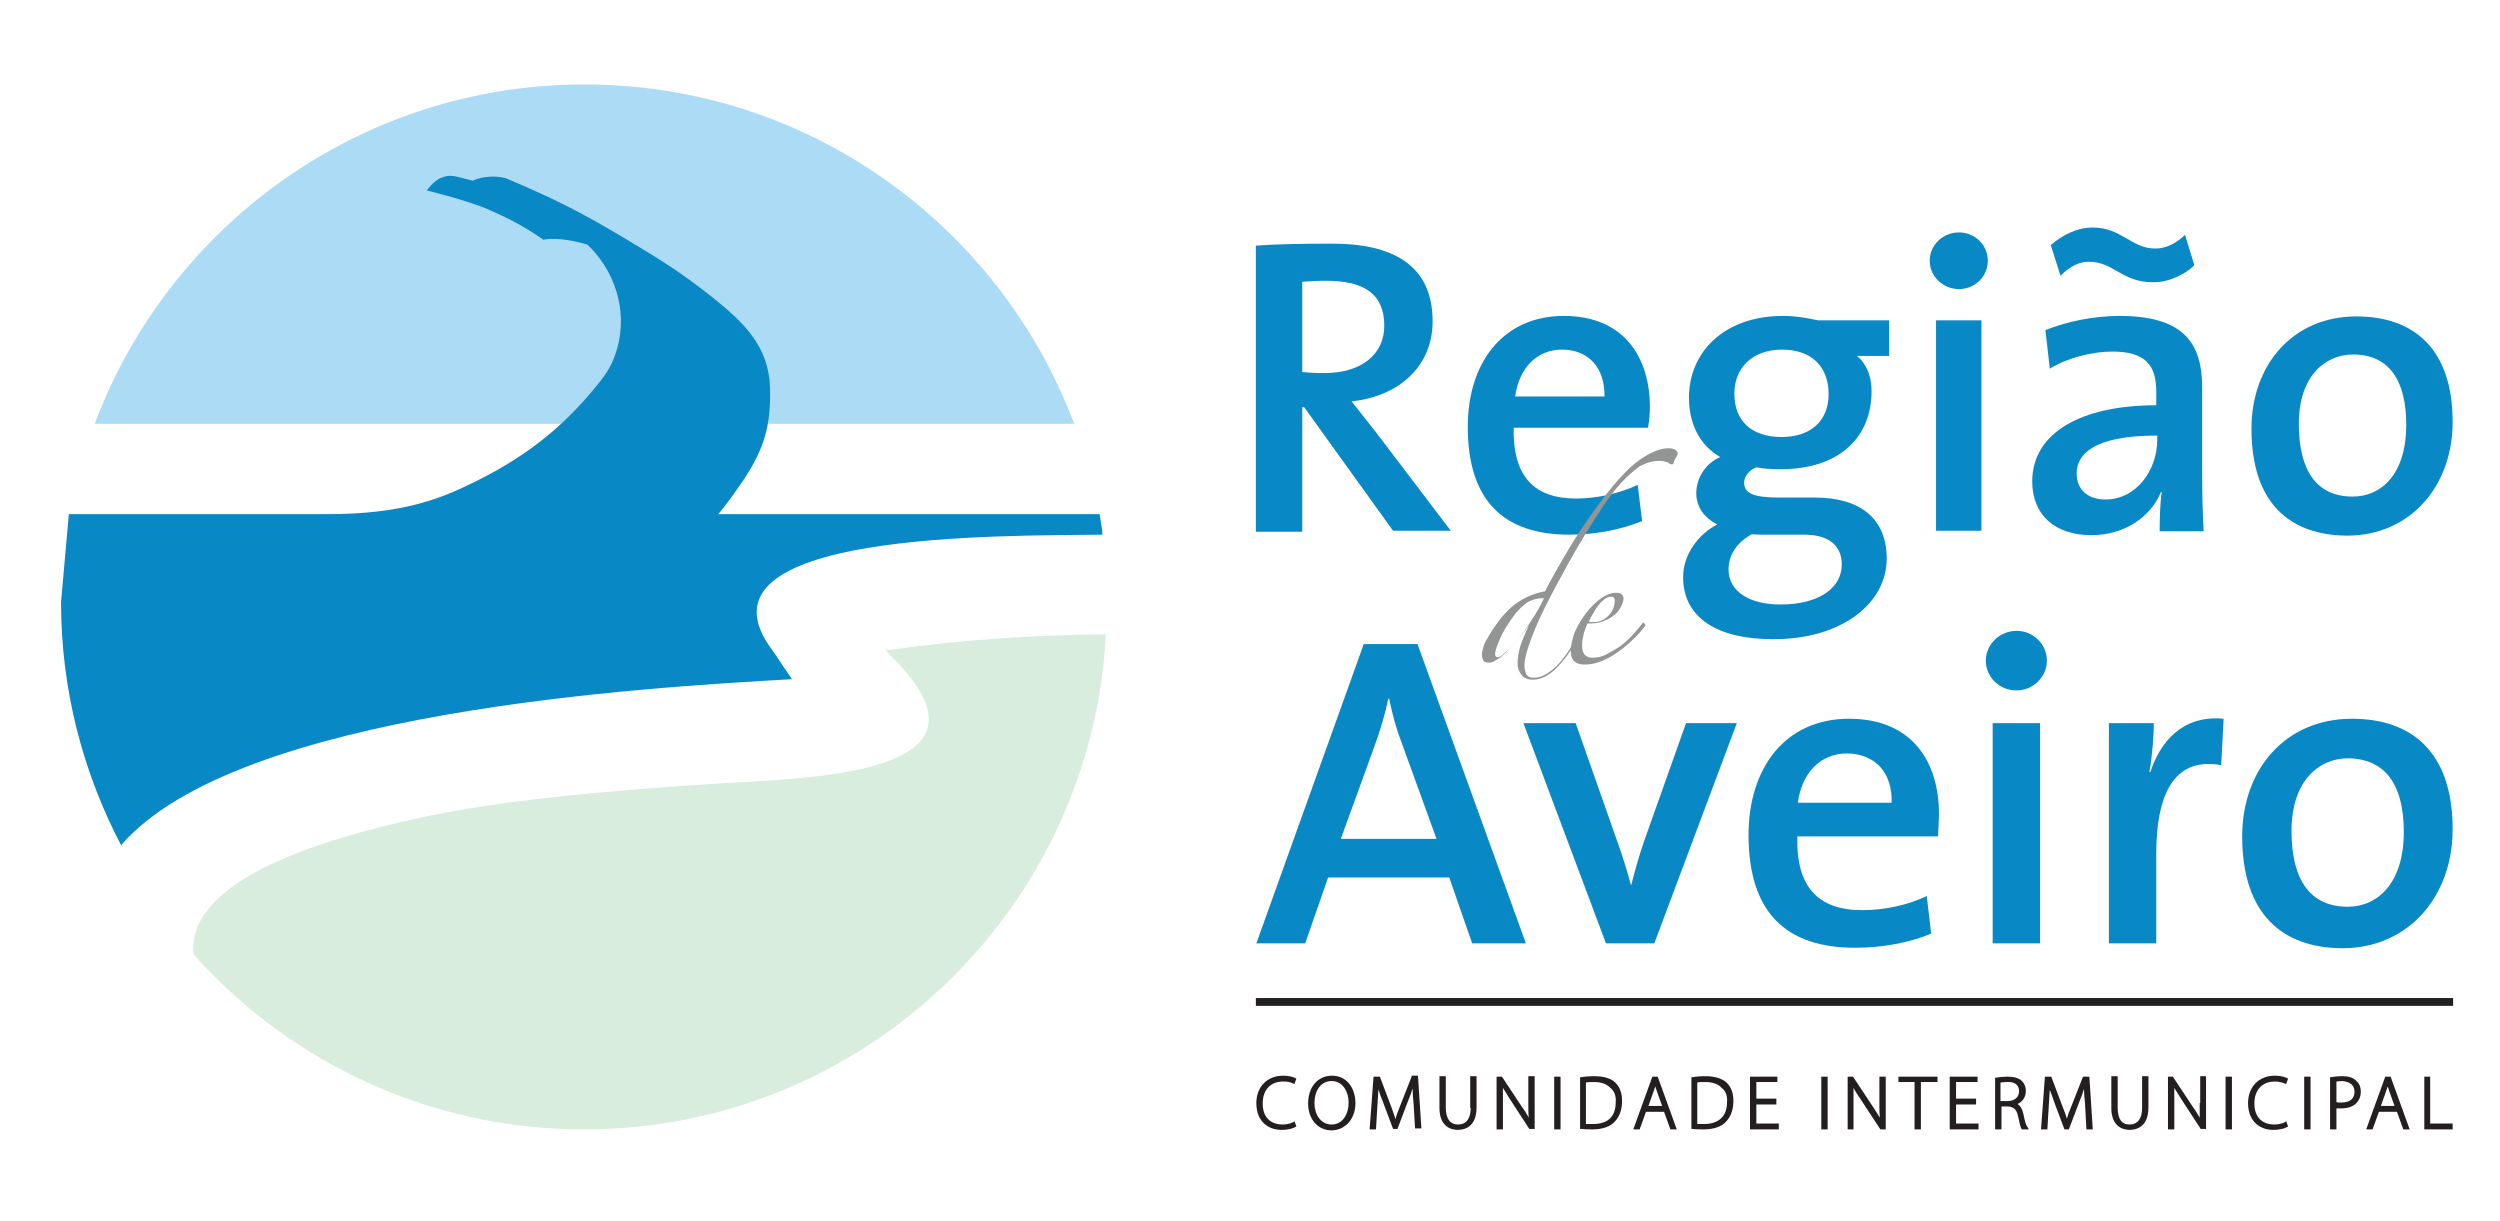 <?xml version="1.0" encoding="utf-8"?>
<!-- Generator: Adobe Illustrator 26.5.1, SVG Export Plug-In . SVG Version: 6.00 Build 0)  -->
<svg version="1.1" id="logo_regiao_aveiro" xmlns="http://www.w3.org/2000/svg" xmlns:xlink="http://www.w3.org/1999/xlink" x="0px" y="0px"
	 viewBox="0 0 512 250" style="enable-background:new 0 0 512 250;" xml:space="preserve">
<style type="text/css">
	#logo_regiao_aveiro .st0{fill:#FFFFFF;}
	#logo_regiao_aveiro .st1{fill-rule:evenodd;clip-rule:evenodd;fill:#0888C5;}
	#logo_regiao_aveiro .st2{fill-rule:evenodd;clip-rule:evenodd;fill:#939595;}
	#logo_regiao_aveiro .st3{fill:#231F20;}
	#logo_regiao_aveiro .st4{fill:#D8EDDD;}
	#logo_regiao_aveiro .st5{fill:#ACDBF5;}
	#logo_regiao_aveiro .st6{fill:#0888C5;}
</style>
<g>
	<path class="st0" d="M11.3,125c0,59.8,48.5,108.3,108.3,108.3"/>
	<path class="st0" d="M119.6,233.3c59.8,0,108.3-48.5,108.3-108.3S179.4,16.7,119.6,16.7S11.3,65.2,11.3,125"/>
	<g>
		<path class="st0" d="M119.6,234.9C59,234.9,9.7,185.6,9.7,125S59,15.1,119.6,15.1S229.5,64.4,229.5,125S180.2,234.9,119.6,234.9z
			 M119.6,18.4C60.8,18.4,13,66.2,13,125s47.8,106.6,106.6,106.6c58.8,0,106.6-47.8,106.6-106.6S178.4,18.4,119.6,18.4z"/>
	</g>
	<path class="st1" d="M297.2,108.8l-15.5-20.4c-1.5-1.9-3.3-4.2-4.9-6.2c9.5-1,16.6-7,16.6-16.4c0-11.6-8.3-15.9-20.5-15.9
		c-6.6,0-11.5,0.1-15.7,0.4v58.6h9.5V83.4h0.4l18.2,25.3H297.2z M283.5,66.7L283.5,66.7c0,5.8-4.6,9.7-12.2,9.7
		c-2.1,0-3.7-0.1-4.6-0.2V57.7c1.4-0.1,3.1-0.2,4.9-0.2C279.5,57.5,283.5,60.3,283.5,66.7"/>
	<path class="st1" d="M337.9,83.4c0-10.2-5.3-18.7-17.6-18.7c-12.6,0-19.7,9.7-19.7,22.7c0,15.2,7.4,22.1,20.8,22.1
		c5.3,0,10.6-1,14.9-2.8l-0.9-7.4c-3.6,1.7-8.2,2.8-12.6,2.8c-8.6,0-13-4.5-12.8-14.5h27.5C337.8,86.1,337.9,84.6,337.9,83.4
		 M328.6,81.2L328.6,81.2h-18.3c0.8-5.8,4.4-9.6,9.6-9.6C325.3,71.6,328.7,75.3,328.6,81.2"/>
	<path class="st1" d="M386.4,114.4c0-8.1-5.3-12.5-14.7-12.5h-7.4c-5.2,0-7.1-0.9-7.1-3c0-1.2,0.8-2.5,2.5-3.2
		c1.3,0.3,3.3,0.4,4.9,0.4c12.2,0,18.7-6.6,18.7-16c0-3.1-1.1-5.7-3-7.2h6.6v-7.3h-14.6c-2.3-0.5-4.5-0.9-7.1-0.9
		c-12.3,0-19.3,7.6-19.3,16.7c0,5.4,2.2,9.8,6.4,12.2c-3,1.3-4.9,4.3-4.9,7.4c0,2.9,1.7,5.1,4.3,6.4c-3.7,1.9-7,6-7,10.8
		c0,8.3,7,12.7,18.3,12.7C377.1,131,386.4,123.6,386.4,114.4 M374.5,80.7L374.5,80.7c0,5.6-3.8,8.8-9.6,8.8c-6.2,0-9.7-3.3-9.7-8.9
		c0-5.3,3.7-9,9.8-9C370.9,71.6,374.5,75,374.5,80.7 M377.2,115.6L377.2,115.6c0,4.7-4.5,8.2-12.6,8.2c-6.2,0-10.6-2.6-10.6-7.2
		c0-3,1.8-5.6,4.8-7.2c0.7,0.1,1.6,0.1,2.3,0.1h8.1C374.7,109.4,377.2,111.9,377.2,115.6"/>
	<path class="st1" d="M407.1,53.4c0-3.3-2.7-5.8-5.9-5.8c-3.3,0-6,2.6-6,5.8c0,3.2,2.7,5.8,6,5.8C404.5,59.2,407.1,56.6,407.1,53.4
		 M405.8,108.8L405.8,108.8V65.6h-9.3v43.1H405.8z"/>
	<path class="st1" d="M449.4,54.3l-1.9-6.2c-1.6,1.5-3.6,2.8-6.1,2.8c-4.9,0-6.9-4.3-12.8-4.3c-3.3,0-6.3,1.6-8.6,3.6l2,6.3
		c1.6-1.7,3.6-2.9,5.8-2.9c5.1,0,6.7,4.2,13.1,4.2C444.1,57.9,447.7,56.1,449.4,54.3 M451.3,108.8L451.3,108.8
		c-0.2-3.7-0.3-8.1-0.3-11.8V79.3c0-8.9-3.7-14.6-16.9-14.6c-5.5,0-10.9,1.2-15.2,2.9l0.9,7.9c3.7-2.3,8.9-3.5,12.8-3.5
		c6.8,0,9,2.8,9,8.2V83c-15.5,0-25.4,5.7-25.4,15.6c0,6.9,4.7,11,12.1,11c6.9,0,12.2-3.8,14.3-8.9l0.1,0.1c-0.3,2.3-0.4,5.2-0.4,8
		H451.3z M441.8,90.1L441.8,90.1c0,6.2-4.3,12.2-10.6,12.2c-3.7,0-5.9-2.1-5.9-5.3c0-3.7,3-7.8,16.5-7.8V90.1z"/>
	<path class="st1" d="M502.3,86.4c0-15.2-8.2-21.6-19.7-21.6c-13.1,0-21.5,10-21.5,23c0,15.2,7.8,21.9,19.8,21.9
		C493.6,109.6,502.3,99.6,502.3,86.4 M492.8,87L492.8,87c0,10-5,14.7-11,14.7c-7.2,0-11-5.1-11-14.9c0-9.9,5.5-14.2,11.1-14.2
		C489.2,72.6,492.8,77.8,492.8,87"/>
	<path class="st1" d="M312.5,193.2l-22.2-61.3h-11l-22,61.3h10l4.7-13.5h24.8l4.7,13.5H312.5z M294.2,171.8L294.2,171.8h-19.6
		l6.9-19c1.2-3.3,2.2-6.6,2.8-9.7h0.2c0.7,3.4,1.5,6.3,2.7,9.4L294.2,171.8z"/>
	<path class="st1" d="M355.7,148.1h-10.4l-8.6,24.2c-1,2.9-1.9,6.1-2.6,8.9h-0.1c-0.8-3-1.8-6.2-2.9-9.2l-8.4-23.9h-10.7l16.9,45.1
		h9.9L355.7,148.1z"/>
	<path class="st1" d="M397.1,166.7c0-10.7-5.5-19.5-18.4-19.5c-13.2,0-20.6,10.2-20.6,23.8c0,15.9,7.7,23.1,21.8,23.1
		c5.5,0,11.1-1,15.6-2.9l-0.9-7.7c-3.7,1.8-8.5,2.9-13.2,2.9c-9,0-13.6-4.7-13.3-15.1h28.8C397,169.5,397.1,168,397.1,166.7
		 M387.4,164.4L387.4,164.4h-19.2c0.8-6.1,4.6-10.1,10.1-10.1C384.1,154.4,387.6,158.3,387.4,164.4"/>
	<path class="st1" d="M419.2,135.3c0-3.4-2.8-6.1-6.2-6.1c-3.4,0-6.3,2.7-6.3,6.1c0,3.4,2.8,6.1,6.3,6.1
		C416.3,141.4,419.2,138.7,419.2,135.3 M417.8,193.2L417.8,193.2v-45.1h-9.7v45.1H417.8z"/>
	<path class="st1" d="M455.4,147.2c-8.5-0.8-13,4.8-15,10.9h-0.2c0.6-3.4,0.9-7.4,0.9-10h-9.2v45.1h9.7v-18.3
		c0-13.5,4.4-19.8,13.3-18.2L455.4,147.2z"/>
	<path class="st1" d="M502.3,169.8c0-15.9-8.5-22.6-20.6-22.6c-13.7,0-22.5,10.4-22.5,24.1c0,15.9,8.2,22.9,20.7,22.9
		C493.2,194.1,502.3,183.7,502.3,169.8 M492.3,170.4L492.3,170.4c0,10.4-5.3,15.3-11.5,15.3c-7.5,0-11.5-5.3-11.5-15.5
		c0-10.4,5.7-14.9,11.6-14.9C488.6,155.4,492.3,160.8,492.3,170.4"/>
	<path class="st2" d="M343.6,92.8c0,0.2-0.1,0.5-0.3,0.8c-0.2,0.3-0.4,0.6-0.5,1.1c-0.1,0.3-0.2,0.4-0.4,0.4c-0.1,0-0.2,0-0.4-0.1
		c-0.1-0.1-0.3-0.2-0.5-0.3c-0.2-0.1-0.4-0.1-0.7-0.2c-0.2-0.1-0.6-0.1-1.1-0.1c-0.7,0-1.4,0.1-2,0.3c-0.7,0.2-1.3,0.5-1.9,0.8
		c-1.1,0.8-2.4,1.9-3.7,3.3c-1.3,1.4-2.5,3-3.6,4.6c-2.7,4.1-5.1,8-7.1,11.6c-2,3.6-3.7,6.8-5.1,9.6c-1.4,2.8-2.4,5.3-3.1,7.3
		c-0.7,2-1,3.4-1,4.4c0,0.7,0.2,1.3,0.4,1.8c0.3,0.5,0.8,0.7,1.5,0.7c1.1,0,2.1-0.4,3.1-1.1c1-0.7,2-1.6,2.8-2.7
		c0.9-1.1,1.7-2.3,2.4-3.7c0.7-1.3,1.3-2.6,1.9-3.8c0.1-0.2,0.2-0.2,0.4-0.2c0.2,0.1,0.2,0.2,0,0.5c-0.7,1.5-1.5,3-2.4,4.4
		c-0.8,1.4-1.7,2.6-2.6,3.6c-0.9,1.1-1.8,1.9-2.8,2.5c-1,0.6-1.9,0.9-2.9,0.9c-1.1,0-1.9-0.3-2.4-1c-0.5-0.6-0.8-1.4-0.8-2.4
		c0-1,0.2-2.1,0.5-3.3c0.4-1.2,1-2.7,1.8-4.4c-1.1,1.5-2.1,2.7-3,3.7c-0.8,1-1.6,1.8-2.2,2.3c-0.6,0.6-1.2,0.9-1.7,1.2
		c-0.4,0.3-0.8,0.4-1.2,0.4c-0.6,0-1-0.1-1.2-0.4c-0.2-0.4-0.3-0.8-0.3-1.3c0-0.4,0.1-0.9,0.3-1.5c0.2-0.7,0.5-1.3,0.9-1.9
		c1.5-2.6,3.1-4.7,4.9-6.3c1.9-1.6,4.1-2.7,6.8-3.2c1.9-3.6,3.8-6.9,5.5-9.7c1.8-2.9,3.7-5.7,5.8-8.5c1.7-2.3,3.4-4.4,5.1-6.1
		c1.7-1.8,3.5-3.1,5.3-4c1.4-0.7,2.5-1,3.6-1c0.5,0,0.9,0.1,1.2,0.2C343.5,92.4,343.6,92.6,343.6,92.8 M316.2,122.5L316.2,122.5
		c-1.5,0-2.7,0.4-3.6,1c-0.8,0.6-1.5,1.3-2.2,2.1c-1.5,2-2.6,3.8-3.2,5.2c-0.6,1.4-1,2.5-1,3.2c0,0.2,0.1,0.4,0.2,0.5
		c0.2,0.1,0.3,0.1,0.4,0.1c0.3,0,0.8-0.3,1.5-1c0.8-0.6,1.6-1.5,2.5-2.6c0.9-1.1,1.9-2.4,2.8-3.9
		C314.6,125.6,315.5,124.1,316.2,122.5"/>
	<path class="st2" d="M337,128.1c-0.7,0.9-1.5,1.9-2.5,2.8c-0.9,0.9-2,1.8-3.1,2.6c-1.1,0.8-2.2,1.4-3.4,1.9
		c-1.2,0.5-2.3,0.7-3.5,0.7c-1.9,0-2.8-0.9-2.8-2.7c0-1.2,0.3-2.5,0.8-3.9c0.6-1.4,1.4-2.7,2.3-3.9c0.9-1.2,1.9-2.2,3-3
		c1.1-0.8,2.2-1.2,3.2-1.2c0.6,0,0.9,0.1,1.1,0.3c0.2,0.2,0.4,0.5,0.4,0.8c0,0.5-0.2,1.1-0.5,1.7c-0.3,0.6-0.7,1.2-1.3,1.7
		c-0.6,0.5-1.4,1-2.3,1.3c-0.9,0.4-2,0.5-3.3,0.5c-0.2,0.4-0.4,1-0.7,1.9c-0.2,0.8-0.4,1.7-0.4,2.5c0,1.8,0.7,2.6,2.2,2.6
		c0.9,0,1.9-0.2,2.8-0.7c1-0.5,2-1.1,2.9-1.7c0.9-0.7,1.8-1.5,2.5-2.3c0.8-0.9,1.5-1.7,2-2.4c0.1-0.1,0.2-0.1,0.2-0.1
		C336.9,127.9,337,127.9,337,128.1 M330.7,123L330.7,123c0-0.6-0.3-0.8-0.8-0.8c-0.4,0-0.8,0.2-1.3,0.5c-0.4,0.3-0.8,0.7-1.2,1.2
		c-0.4,0.5-0.8,1.1-1.1,1.7c-0.4,0.6-0.7,1.2-0.9,1.7c0.1,0,0.2,0.1,0.4,0.1h0.5c1.2,0,2.2-0.4,3.1-1.3
		C330.2,125.3,330.7,124.2,330.7,123"/>
	<path class="st3" d="M264.9,229.8c-0.6,0.3-1.4,0.5-2.2,0.5c-2.6,0-4.1-1.6-4.1-4.3c0-2.8,1.6-4.5,4.2-4.5c0.8,0,1.5,0.1,2,0.4
		l0.3,0.1l0.4-1.1l-0.2-0.1c-0.4-0.2-1.2-0.5-2.5-0.5c-3.3,0-5.5,2.3-5.5,5.6c0,4.1,2.8,5.5,5.1,5.5c1.7,0,2.6-0.4,2.9-0.6l0.2-0.1
		l-0.4-1.1L264.9,229.8z"/>
	<path class="st3" d="M272.8,220.3c-2.9,0-4.9,2.3-4.9,5.7c0,3.2,2,5.5,4.8,5.5h0c2.3,0,4.9-1.8,4.9-5.7
		C277.5,222.5,275.6,220.3,272.8,220.3 M276.2,225.8c0,2.2-1.1,4.5-3.5,4.5h0c-2.3,0-3.5-2.2-3.5-4.4c0-2.2,1.1-4.5,3.5-4.5
		C275,221.4,276.2,223.6,276.2,225.8"/>
	<path class="st3" d="M289.1,220.5l-2.4,6.1c-0.4,1-0.7,1.8-0.9,2.6c-0.3-0.8-0.5-1.6-0.9-2.6l-2.3-6.1h-1.3l-0.8,10.8h1.3l0.3-5
		c0.1-1,0.1-2.1,0.2-3.2c0.2,0.7,0.5,1.5,0.9,2.5l2.1,5.6h0.9l2.2-5.8c0.4-0.9,0.7-1.8,0.9-2.5c0,1,0.1,2.1,0.2,3.1l0.3,5.1h1.3
		l-0.7-10.8H289.1z"/>
	<path class="st3" d="M301.2,226.9c0,2.2-0.9,3.4-2.6,3.4c-1.6,0-2.5-1.2-2.5-3.4v-6.5h-1.3v6.5c0,4,2.6,4.5,3.7,4.5
		c1.2,0,3.9-0.4,3.9-4.6v-6.4h-1.3V226.9z"/>
	<path class="st3" d="M313,225.9c0,1.2,0,2.1,0.1,3c-0.4-0.7-0.8-1.4-1.4-2.2l-4.1-6.2h-1.1v10.8h1.3v-5.5c0-1.1,0-2.1,0-3
		c0.4,0.7,0.9,1.4,1.3,2.1l4.1,6.3h1.1v-10.8H313V225.9z"/>
	<rect x="318.3" y="220.5" class="st3" width="1.3" height="10.8"/>
	<path class="st3" d="M326.5,220.4c-1.1,0-2,0.1-2.7,0.2l-0.2,0v10.6l0.3,0c0.7,0.1,1.4,0.1,2.3,0.1c2,0,3.7-0.6,4.6-1.7
		c0.9-1,1.4-2.4,1.4-4.1c0-1.6-0.4-2.8-1.4-3.8C330,220.9,328.5,220.4,326.5,220.4 M330.9,225.7c0,3-1.6,4.5-4.7,4.5
		c-0.6,0-1,0-1.4,0v-8.5c0.5-0.1,1-0.1,1.6-0.1c1.5,0,2.7,0.4,3.4,1.2C330.6,223.4,331,224.4,330.9,225.7"/>
	<path class="st3" d="M338.4,220.5l-3.9,10.8h1.3l1.3-3.6h3.7l1.3,3.6h1.3l-3.9-10.8H338.4z M340.4,226.5h-2.8l1.1-3.1
		c0.1-0.3,0.2-0.6,0.3-0.9c0.1,0.3,0.2,0.6,0.3,0.9L340.4,226.5z"/>
	<path class="st3" d="M349.3,220.4c-1.1,0-2.1,0.1-2.7,0.2l-0.2,0v10.6l0.3,0c0.7,0.1,1.4,0.1,2.3,0.1c2,0,3.7-0.6,4.6-1.7
		c0.9-1,1.4-2.4,1.4-4.1c0-1.6-0.4-2.8-1.4-3.8C352.7,220.9,351.2,220.4,349.3,220.4 M353.7,225.7c0,2.9-1.7,4.5-4.7,4.5
		c-0.6,0-1,0-1.4,0v-8.5c0.4-0.1,0.9-0.1,1.6-0.1c1.5,0,2.7,0.4,3.4,1.2C353.4,223.4,353.8,224.4,353.7,225.7"/>
	<polygon class="st3" points="359.7,226.2 363.8,226.2 363.8,225 359.7,225 359.7,221.6 364,221.6 364,220.5 358.4,220.5 
		358.4,231.3 364.3,231.3 364.3,230.1 359.7,230.1 	"/>
	<rect x="373" y="220.5" class="st3" width="1.3" height="10.8"/>
	<path class="st3" d="M384.9,225.9c0,1.2,0,2.1,0.1,3c-0.4-0.7-0.9-1.4-1.4-2.2l-4.1-6.2h-1.1v10.8h1.2v-5.5c0-1.2,0-2.1,0-3
		c0.4,0.8,0.9,1.5,1.5,2.4l4,6.1h1.1v-10.8h-1.3V225.9z"/>
	<polygon class="st3" points="388.8,221.6 392.1,221.6 392.1,231.3 393.4,231.3 393.4,221.6 396.8,221.6 396.8,220.5 388.8,220.5 	
		"/>
	<polygon class="st3" points="400.6,226.2 404.7,226.2 404.7,225 400.6,225 400.6,221.6 405,221.6 405,220.5 399.3,220.5 
		399.3,231.3 405.2,231.3 405.2,230.1 400.6,230.1 	"/>
	<path class="st3" d="M414.4,228.2c-0.2-1-0.6-1.7-1.2-2.1c1.1-0.5,1.7-1.5,1.7-2.7c0-0.8-0.3-1.5-0.8-2c-0.6-0.6-1.6-0.9-3-0.9
		c-0.8,0-1.7,0.1-2.3,0.2l-0.2,0v10.6h1.3v-4.7h1.3c1.2,0.1,1.8,0.6,2.1,2c0.3,1.5,0.5,2.3,0.7,2.6l0.1,0.1h1.4l-0.2-0.4
		C414.9,230.5,414.7,229.6,414.4,228.2 M413.5,223.5c0,1.2-0.9,2-2.4,2h-1.4v-3.8c0.3,0,0.7-0.1,1.2-0.1
		C412.2,221.5,413.5,221.9,413.5,223.5"/>
	<path class="st3" d="M426.6,220.5l-2.4,6.1c-0.4,0.9-0.7,1.8-0.9,2.5c-0.2-0.7-0.5-1.5-0.9-2.5l-2.3-6.1h-1.3l-0.8,10.8h1.3l0.3-5
		c0.1-1,0.1-2.1,0.2-3.1c0.3,0.8,0.6,1.6,0.9,2.5l2.1,5.6h0.9l2.2-5.8c0.4-0.9,0.7-1.8,0.9-2.5c0,0.9,0.1,1.9,0.2,2.8l0.3,5.5h1.3
		l-0.7-10.8H426.6z"/>
	<path class="st3" d="M438.7,226.9c0,2.2-0.9,3.4-2.6,3.4c-1.6,0-2.4-1.2-2.4-3.4v-6.5h-1.3v6.5c0,4,2.6,4.5,3.7,4.5
		c1.2,0,3.9-0.4,3.9-4.6v-6.4h-1.3V226.9z"/>
	<path class="st3" d="M450.5,225.9c0,1.2,0,2.1,0,3c-0.4-0.7-0.8-1.4-1.4-2.2l-4.1-6.2H444v10.8h1.3v-5.5c0-1.1,0-2.1,0-3
		c0.4,0.7,0.9,1.4,1.3,2.1l4.1,6.3h1.1v-10.8h-1.2V225.9z"/>
	<rect x="455.8" y="220.5" class="st3" width="1.3" height="10.8"/>
	<path class="st3" d="M468,229.8c-0.6,0.3-1.4,0.5-2.2,0.5c-2.6,0-4.1-1.6-4.1-4.3c0-2.8,1.6-4.5,4.2-4.5c0.8,0,1.5,0.2,2,0.4
		l0.3,0.1l0.4-1.1l-0.2-0.1c-0.4-0.2-1.2-0.5-2.5-0.5c-3.3,0-5.5,2.3-5.5,5.6c0,4.1,2.8,5.5,5.1,5.5c1.7,0,2.6-0.4,2.9-0.6l0.2-0.1
		l-0.4-1.1L468,229.8z"/>
	<rect x="471.9" y="220.5" class="st3" width="1.3" height="10.8"/>
	<path class="st3" d="M479.7,220.4c-0.9,0-1.7,0.1-2.3,0.2l-0.2,0v10.7h1.3V227c0.3,0,0.6,0,1,0c1.4,0,2.5-0.4,3.2-1.2
		c0.5-0.6,0.8-1.3,0.8-2.2c0-0.9-0.3-1.7-0.9-2.2C482,220.7,481,220.4,479.7,220.4 M482.2,223.6c0,1.4-0.9,2.2-2.7,2.2
		c-0.4,0-0.8,0-1-0.1v-4.2c0.2,0,0.6-0.1,1.2-0.1C480.6,221.5,482.2,221.8,482.2,223.6"/>
	<path class="st3" d="M488.5,220.5l-3.9,10.8h1.3l1.3-3.6h3.7l1.3,3.6h1.3l-3.9-10.8H488.5z M490.4,226.5h-2.8l1.1-3.1
		c0.1-0.3,0.2-0.6,0.3-0.9c0.1,0.3,0.2,0.6,0.3,0.9L490.4,226.5z"/>
	<polygon class="st3" points="497.7,230.1 497.7,220.5 496.5,220.5 496.5,231.3 502.3,231.3 502.3,230.1 	"/>
	<rect x="257.2" y="204.4" class="st3" width="245.2" height="1.6"/>
	<path class="st4" d="M226.5,129.9c-3,56.5-49.7,101.4-106.9,101.4c-31.8,0-60.4-13.9-80-35.9c-1-11.3,13.8-21.1,48.2-28.3
		c16.8-3.5,39.8-5.4,58.7-6.6c18.1-1.2,61.7-1.3,35.6-26.5l-0.7-0.8C196.8,131,211.1,130.1,226.5,129.9"/>
	<path class="st5" d="M19.4,86.8c15.2-40.6,54.4-69.5,100.3-69.5c45.9,0,85,28.9,100.3,69.5H19.4"/>
	<path class="st6" d="M14.1,105.3H67c15.6,0,23.4-3.2,30.6-6.8c11.3-5.6,18.2-11.9,23.6-18.3c2.5-3,4-4.8,5.1-8.5
		c2.5-8.4-0.7-16.6-6-21.6c-6-1.8-9-1-9-1c-4.4-3-7.1-4.4-12-6.5c-4.5-1.8-11.9-3.6-11.9-3.6s1.5-2.1,3-2.6c1-0.4,1.7-0.5,2.8-0.3
		l3.6,0.9c1.2-0.5,2-0.7,3.3-0.8c1.4-0.1,2.2,0,3.5,0.3c9.9,4.2,15.3,6.9,24.5,12.4c7.1,4.3,10.7,6.4,17.7,11.9
		c6.6,5.3,11.6,10.1,11.9,18.5c0.2,7.8-1.1,12.5-5.5,19.1c-1.8,2.6-3.4,4.9-5.1,6.9h78.1c0.2,1.4,0.5,2.8,0.6,4.2
		c-20,0.3-86.1-0.9-67.6,23.7l4,5.9c-30.1,1.7-113.7,6.5-137.4,34c-7.8-14.9-12.3-31.8-12.3-49.8L14.1,105.3z"/>
</g>
</svg>
